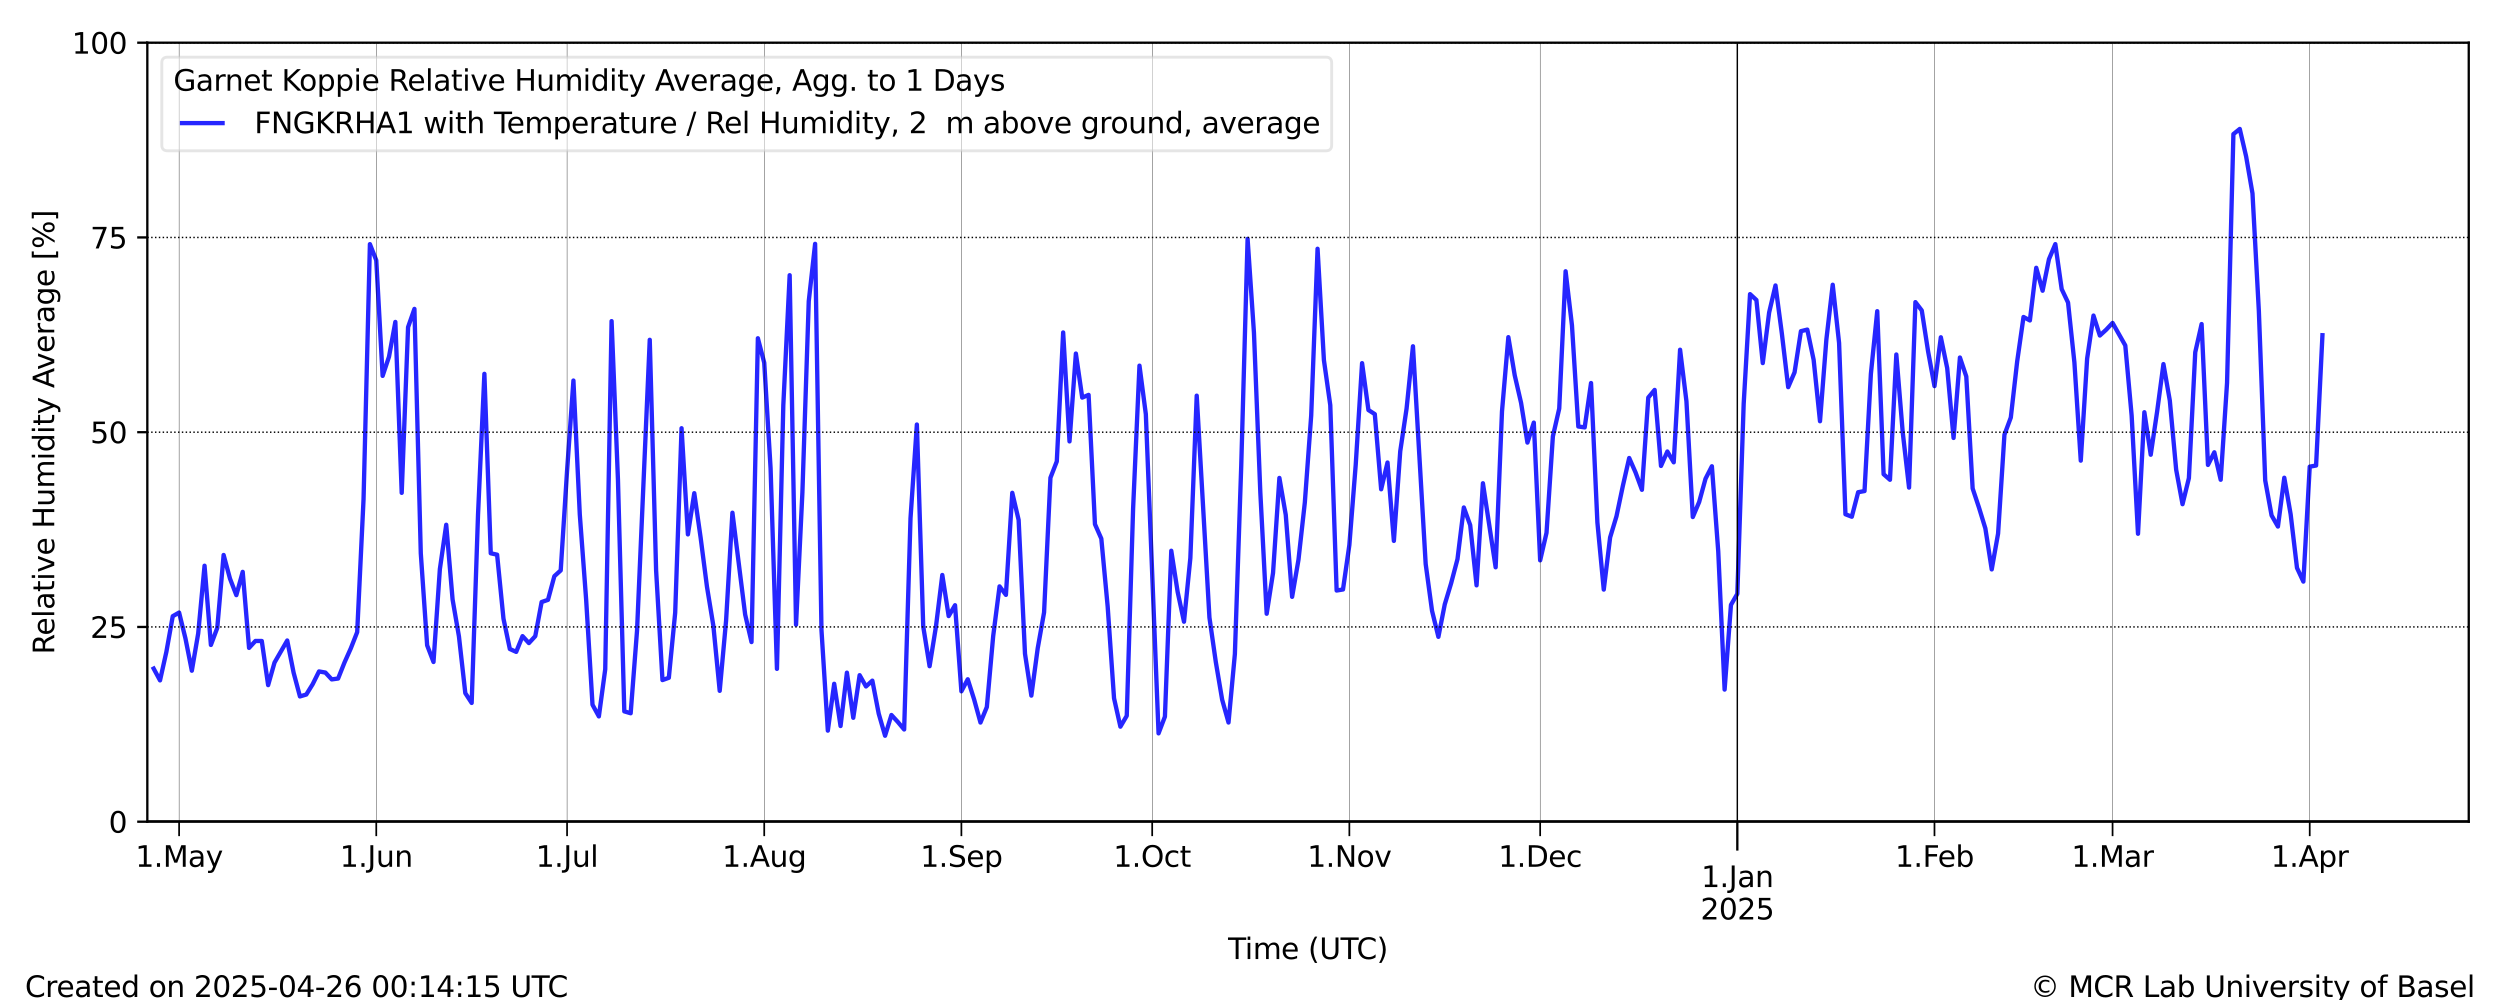 <?xml version="1.0" encoding="utf-8" standalone="no"?>
<!DOCTYPE svg PUBLIC "-//W3C//DTD SVG 1.1//EN"
  "http://www.w3.org/Graphics/SVG/1.1/DTD/svg11.dtd">
<svg xmlns:xlink="http://www.w3.org/1999/xlink" width="864pt" height="345.6pt" viewBox="0 0 864 345.6" xmlns="http://www.w3.org/2000/svg" version="1.1">
 <defs>
  <style type="text/css">*{stroke-linejoin: round; stroke-linecap: butt}</style>
 </defs>
 <g id="figure_1">
  <g id="patch_1">
   <path d="M 0 345.6 
L 864 345.6 
L 864 0 
L 0 0 
z
" style="fill: #ffffff"/>
  </g>
  <g id="axes_1">
   <g id="patch_2">
    <path d="M 50.915 283.976 
L 853.2 283.976 
L 853.2 14.76 
L 50.915 14.76 
z
" style="fill: #ffffff"/>
   </g>
   <g id="line2d_1">
    <path d="M 53.105 231.062 
L 55.303 235.137 
L 57.501 225.274 
L 59.7 212.964 
L 61.898 211.701 
L 64.096 220.668 
L 66.294 231.794 
L 68.492 218.938 
L 70.69 195.517 
L 72.888 222.893 
L 75.086 217.015 
L 77.284 191.807 
L 79.482 199.975 
L 81.68 205.68 
L 83.878 197.641 
L 86.076 223.909 
L 88.274 221.517 
L 90.472 221.528 
L 92.67 236.774 
L 94.868 228.989 
L 99.264 221.358 
L 101.462 232.444 
L 103.66 240.685 
L 105.858 240.028 
L 108.056 236.469 
L 110.254 232.047 
L 112.452 232.436 
L 114.651 234.801 
L 116.849 234.501 
L 119.047 228.98 
L 121.245 224.058 
L 123.443 218.463 
L 125.641 172.52 
L 127.839 84.379 
L 130.037 89.967 
L 132.235 129.901 
L 134.433 123.304 
L 136.631 111.27 
L 138.829 170.324 
L 141.027 113.069 
L 143.225 106.761 
L 145.423 191.215 
L 147.621 223.028 
L 149.819 228.775 
L 152.017 196.694 
L 154.215 181.365 
L 156.413 207.182 
L 158.611 219.954 
L 160.809 239.548 
L 163.007 242.93 
L 165.205 177.854 
L 167.404 129.202 
L 169.602 191.214 
L 171.8 191.698 
L 173.998 213.795 
L 176.196 224.289 
L 178.394 225.289 
L 180.592 219.854 
L 182.79 222.247 
L 184.988 219.857 
L 187.186 208.059 
L 189.384 207.307 
L 191.582 199.132 
L 193.78 197.13 
L 195.978 162.701 
L 198.176 131.523 
L 200.374 177.79 
L 202.572 207.253 
L 204.77 243.562 
L 206.968 247.589 
L 209.166 231.296 
L 211.364 110.98 
L 213.562 165.733 
L 215.76 245.844 
L 217.958 246.503 
L 220.157 217.987 
L 224.553 117.438 
L 226.751 197.152 
L 228.949 235.035 
L 231.147 234.24 
L 233.345 211.736 
L 235.543 148.002 
L 237.741 184.685 
L 239.939 170.445 
L 242.137 185.827 
L 244.335 202.832 
L 246.533 216.243 
L 248.731 238.748 
L 250.929 214.545 
L 253.127 177.201 
L 257.523 212.38 
L 259.721 221.889 
L 261.919 116.904 
L 264.117 125.358 
L 266.315 161.861 
L 268.513 231.155 
L 270.711 140.057 
L 272.909 95.114 
L 275.108 215.902 
L 277.306 170.236 
L 279.504 104.108 
L 281.702 84.275 
L 283.9 217.747 
L 286.098 252.503 
L 288.296 236.316 
L 290.494 250.908 
L 292.692 232.472 
L 294.89 248.064 
L 297.088 233.343 
L 299.286 237.235 
L 301.484 235.235 
L 303.682 246.637 
L 305.88 254.272 
L 308.078 247.11 
L 310.276 249.491 
L 312.474 252.106 
L 314.672 179.094 
L 316.87 146.718 
L 319.068 216.526 
L 321.266 230.24 
L 323.464 216.556 
L 325.662 198.723 
L 327.861 212.913 
L 330.059 209.167 
L 332.257 238.914 
L 334.455 234.758 
L 336.653 241.714 
L 338.851 249.709 
L 341.049 244.354 
L 343.247 219.807 
L 345.445 202.655 
L 347.643 205.59 
L 349.841 170.328 
L 352.039 179.707 
L 354.237 225.937 
L 356.435 240.401 
L 358.633 224.051 
L 360.831 211.653 
L 363.029 165.117 
L 365.227 159.465 
L 367.425 114.899 
L 369.623 152.547 
L 371.821 122.192 
L 374.019 137.409 
L 376.217 136.476 
L 378.415 181.164 
L 380.613 186.151 
L 382.812 209.642 
L 385.01 241.317 
L 387.208 251.132 
L 389.406 247.382 
L 391.604 175.662 
L 393.802 126.368 
L 396 143.139 
L 400.396 253.446 
L 402.594 247.672 
L 404.792 190.345 
L 406.99 204.545 
L 409.188 214.856 
L 411.386 192.861 
L 413.584 136.744 
L 417.98 213.412 
L 420.178 228.765 
L 422.376 241.802 
L 424.574 249.696 
L 426.772 226.06 
L 428.97 160.942 
L 431.168 82.569 
L 433.366 115.018 
L 435.565 170.147 
L 437.763 212.107 
L 439.961 197.995 
L 442.159 165.18 
L 444.357 177.936 
L 446.555 206.265 
L 448.753 193.438 
L 450.951 173.637 
L 453.149 143.615 
L 455.347 85.979 
L 457.545 124.476 
L 459.743 140.028 
L 461.941 204.082 
L 464.139 203.721 
L 466.337 188.357 
L 468.535 160.637 
L 470.733 125.512 
L 472.931 141.706 
L 475.129 143.118 
L 477.327 169.095 
L 479.525 159.845 
L 481.723 186.93 
L 483.921 155.968 
L 486.119 141.153 
L 488.318 119.675 
L 492.714 194.913 
L 494.912 211.103 
L 497.11 220.087 
L 499.308 208.868 
L 501.506 201.581 
L 503.704 193.239 
L 505.902 175.394 
L 508.1 181.477 
L 510.298 202.296 
L 512.496 167.014 
L 516.892 196.055 
L 519.09 142.166 
L 521.288 116.524 
L 523.486 129.701 
L 525.684 139.251 
L 527.882 152.953 
L 530.08 146.056 
L 532.278 193.654 
L 534.476 184.136 
L 536.674 150.804 
L 538.872 141.185 
L 541.07 93.758 
L 543.269 112.43 
L 545.467 147.397 
L 547.665 147.706 
L 549.863 132.381 
L 552.061 180.587 
L 554.259 203.76 
L 556.457 185.739 
L 558.655 178.426 
L 560.853 167.944 
L 563.051 158.288 
L 565.249 163.288 
L 567.447 169.277 
L 569.645 137.387 
L 571.843 134.759 
L 574.041 161.027 
L 576.239 156.043 
L 578.437 159.773 
L 580.635 120.864 
L 582.833 138.673 
L 585.031 178.685 
L 587.229 173.492 
L 589.427 165.446 
L 591.625 161.144 
L 593.823 190.556 
L 596.022 238.315 
L 598.22 209.053 
L 600.418 205.233 
L 602.616 139.567 
L 604.814 101.656 
L 607.012 103.69 
L 609.21 125.48 
L 611.408 108.022 
L 613.606 98.66 
L 615.804 115.23 
L 618.002 133.797 
L 620.2 128.689 
L 622.398 114.459 
L 624.596 113.91 
L 626.794 124.372 
L 628.992 145.574 
L 631.19 117.371 
L 633.388 98.415 
L 635.586 118.53 
L 637.784 177.726 
L 639.982 178.583 
L 642.18 170.109 
L 644.378 169.704 
L 646.576 129.223 
L 648.775 107.545 
L 650.973 163.883 
L 653.171 165.807 
L 655.369 122.518 
L 657.567 149.281 
L 659.765 168.511 
L 661.963 104.416 
L 664.161 107.291 
L 666.359 121.507 
L 668.557 133.437 
L 670.755 116.569 
L 672.953 127.232 
L 675.151 151.348 
L 677.349 123.561 
L 679.547 130.117 
L 681.745 168.814 
L 683.943 175.44 
L 686.141 182.618 
L 688.339 196.789 
L 690.537 184.401 
L 692.735 150.226 
L 694.933 144.305 
L 697.131 124.946 
L 699.329 109.552 
L 701.527 110.746 
L 703.726 92.552 
L 705.924 100.47 
L 708.122 89.58 
L 710.32 84.375 
L 712.518 99.918 
L 714.716 104.563 
L 716.914 125.281 
L 719.112 159.196 
L 721.31 123.956 
L 723.508 109.064 
L 725.706 115.955 
L 727.904 113.942 
L 730.102 111.603 
L 734.498 119.387 
L 736.696 143.645 
L 738.894 184.465 
L 741.092 142.469 
L 743.29 157.153 
L 745.488 142.329 
L 747.686 125.838 
L 749.884 138.42 
L 752.082 162.32 
L 754.28 174.246 
L 756.479 165.248 
L 758.677 121.746 
L 760.875 111.996 
L 763.073 160.675 
L 765.271 156.317 
L 767.469 165.802 
L 769.667 132.323 
L 771.865 46.346 
L 774.063 44.565 
L 776.261 54.074 
L 778.459 66.834 
L 780.657 107.428 
L 782.855 166.025 
L 785.053 178.116 
L 787.251 181.971 
L 789.449 165.112 
L 791.647 177.746 
L 793.845 196.277 
L 796.043 200.995 
L 798.241 161.276 
L 800.439 160.884 
L 802.637 115.848 
L 802.637 115.848 
" clip-path="url(#pd8e169c6ec)" style="fill: none; stroke: #0000ff; stroke-opacity: 0.85; stroke-width: 1.5; stroke-linecap: square"/>
   </g>
   <g id="matplotlib.axis_1">
    <g id="xtick_1">
     <g id="line2d_2">
      <path d="M 600.418 283.976 
L 600.418 14.76 
" clip-path="url(#pd8e169c6ec)" style="fill: none; stroke: #000000; stroke-width: 0.5; stroke-linecap: square"/>
     </g>
     <g id="line2d_3">
      <defs>
       <path id="m2dff373d04" d="M 0 0 
L 0 10 
" style="stroke: #000000; stroke-width: 0.8"/>
      </defs>
      <g>
       <use xlink:href="#m2dff373d04" x="600.418" y="283.976" style="stroke: #000000; stroke-width: 0.8"/>
      </g>
     </g>
     <g id="text_1">
      <!-- 1.Jan -->
      <g transform="translate(587.939 306.574) scale(0.1 -0.1)">
       <defs>
        <path id="DejaVuSans-31" d="M 794 531 
L 1825 531 
L 1825 4091 
L 703 3866 
L 703 4441 
L 1819 4666 
L 2450 4666 
L 2450 531 
L 3481 531 
L 3481 0 
L 794 0 
L 794 531 
z
" transform="scale(0.016)"/>
        <path id="DejaVuSans-2e" d="M 684 794 
L 1344 794 
L 1344 0 
L 684 0 
L 684 794 
z
" transform="scale(0.016)"/>
        <path id="DejaVuSans-4a" d="M 628 4666 
L 1259 4666 
L 1259 325 
Q 1259 -519 939 -900 
Q 619 -1281 -91 -1281 
L -331 -1281 
L -331 -750 
L -134 -750 
Q 284 -750 456 -515 
Q 628 -281 628 325 
L 628 4666 
z
" transform="scale(0.016)"/>
        <path id="DejaVuSans-61" d="M 2194 1759 
Q 1497 1759 1228 1600 
Q 959 1441 959 1056 
Q 959 750 1161 570 
Q 1363 391 1709 391 
Q 2188 391 2477 730 
Q 2766 1069 2766 1631 
L 2766 1759 
L 2194 1759 
z
M 3341 1997 
L 3341 0 
L 2766 0 
L 2766 531 
Q 2569 213 2275 61 
Q 1981 -91 1556 -91 
Q 1019 -91 701 211 
Q 384 513 384 1019 
Q 384 1609 779 1909 
Q 1175 2209 1959 2209 
L 2766 2209 
L 2766 2266 
Q 2766 2663 2505 2880 
Q 2244 3097 1772 3097 
Q 1472 3097 1187 3025 
Q 903 2953 641 2809 
L 641 3341 
Q 956 3463 1253 3523 
Q 1550 3584 1831 3584 
Q 2591 3584 2966 3190 
Q 3341 2797 3341 1997 
z
" transform="scale(0.016)"/>
        <path id="DejaVuSans-6e" d="M 3513 2113 
L 3513 0 
L 2938 0 
L 2938 2094 
Q 2938 2591 2744 2837 
Q 2550 3084 2163 3084 
Q 1697 3084 1428 2787 
Q 1159 2491 1159 1978 
L 1159 0 
L 581 0 
L 581 3500 
L 1159 3500 
L 1159 2956 
Q 1366 3272 1645 3428 
Q 1925 3584 2291 3584 
Q 2894 3584 3203 3211 
Q 3513 2838 3513 2113 
z
" transform="scale(0.016)"/>
       </defs>
       <use xlink:href="#DejaVuSans-31"/>
       <use xlink:href="#DejaVuSans-2e" x="63.623"/>
       <use xlink:href="#DejaVuSans-4a" x="95.41"/>
       <use xlink:href="#DejaVuSans-61" x="124.902"/>
       <use xlink:href="#DejaVuSans-6e" x="186.182"/>
      </g>
      <!-- 2025 -->
      <g transform="translate(587.693 317.772) scale(0.1 -0.1)">
       <defs>
        <path id="DejaVuSans-32" d="M 1228 531 
L 3431 531 
L 3431 0 
L 469 0 
L 469 531 
Q 828 903 1448 1529 
Q 2069 2156 2228 2338 
Q 2531 2678 2651 2914 
Q 2772 3150 2772 3378 
Q 2772 3750 2511 3984 
Q 2250 4219 1831 4219 
Q 1534 4219 1204 4116 
Q 875 4013 500 3803 
L 500 4441 
Q 881 4594 1212 4672 
Q 1544 4750 1819 4750 
Q 2544 4750 2975 4387 
Q 3406 4025 3406 3419 
Q 3406 3131 3298 2873 
Q 3191 2616 2906 2266 
Q 2828 2175 2409 1742 
Q 1991 1309 1228 531 
z
" transform="scale(0.016)"/>
        <path id="DejaVuSans-30" d="M 2034 4250 
Q 1547 4250 1301 3770 
Q 1056 3291 1056 2328 
Q 1056 1369 1301 889 
Q 1547 409 2034 409 
Q 2525 409 2770 889 
Q 3016 1369 3016 2328 
Q 3016 3291 2770 3770 
Q 2525 4250 2034 4250 
z
M 2034 4750 
Q 2819 4750 3233 4129 
Q 3647 3509 3647 2328 
Q 3647 1150 3233 529 
Q 2819 -91 2034 -91 
Q 1250 -91 836 529 
Q 422 1150 422 2328 
Q 422 3509 836 4129 
Q 1250 4750 2034 4750 
z
" transform="scale(0.016)"/>
        <path id="DejaVuSans-35" d="M 691 4666 
L 3169 4666 
L 3169 4134 
L 1269 4134 
L 1269 2991 
Q 1406 3038 1543 3061 
Q 1681 3084 1819 3084 
Q 2600 3084 3056 2656 
Q 3513 2228 3513 1497 
Q 3513 744 3044 326 
Q 2575 -91 1722 -91 
Q 1428 -91 1123 -41 
Q 819 9 494 109 
L 494 744 
Q 775 591 1075 516 
Q 1375 441 1709 441 
Q 2250 441 2565 725 
Q 2881 1009 2881 1497 
Q 2881 1984 2565 2268 
Q 2250 2553 1709 2553 
Q 1456 2553 1204 2497 
Q 953 2441 691 2322 
L 691 4666 
z
" transform="scale(0.016)"/>
       </defs>
       <use xlink:href="#DejaVuSans-32"/>
       <use xlink:href="#DejaVuSans-30" x="63.623"/>
       <use xlink:href="#DejaVuSans-32" x="127.246"/>
       <use xlink:href="#DejaVuSans-35" x="190.869"/>
      </g>
     </g>
    </g>
    <g id="xtick_2">
     <g id="line2d_4">
      <path d="M 61.898 283.976 
L 61.898 14.76 
" clip-path="url(#pd8e169c6ec)" style="fill: none; stroke: #000000; stroke-width: 0.125; stroke-linecap: square"/>
     </g>
     <g id="line2d_5">
      <defs>
       <path id="m2f9f886bcf" d="M 0 0 
L 0 5 
" style="stroke: #000000; stroke-width: 0.6"/>
      </defs>
      <g>
       <use xlink:href="#m2f9f886bcf" x="61.898" y="283.976" style="stroke: #000000; stroke-width: 0.6"/>
      </g>
     </g>
     <g id="text_2">
      <!-- 1.May -->
      <g transform="translate(46.79 299.574) scale(0.1 -0.1)">
       <defs>
        <path id="DejaVuSans-4d" d="M 628 4666 
L 1569 4666 
L 2759 1491 
L 3956 4666 
L 4897 4666 
L 4897 0 
L 4281 0 
L 4281 4097 
L 3078 897 
L 2444 897 
L 1241 4097 
L 1241 0 
L 628 0 
L 628 4666 
z
" transform="scale(0.016)"/>
        <path id="DejaVuSans-79" d="M 2059 -325 
Q 1816 -950 1584 -1140 
Q 1353 -1331 966 -1331 
L 506 -1331 
L 506 -850 
L 844 -850 
Q 1081 -850 1212 -737 
Q 1344 -625 1503 -206 
L 1606 56 
L 191 3500 
L 800 3500 
L 1894 763 
L 2988 3500 
L 3597 3500 
L 2059 -325 
z
" transform="scale(0.016)"/>
       </defs>
       <use xlink:href="#DejaVuSans-31"/>
       <use xlink:href="#DejaVuSans-2e" x="63.623"/>
       <use xlink:href="#DejaVuSans-4d" x="95.41"/>
       <use xlink:href="#DejaVuSans-61" x="181.689"/>
       <use xlink:href="#DejaVuSans-79" x="242.969"/>
      </g>
     </g>
    </g>
    <g id="xtick_3">
     <g id="line2d_6">
      <path d="M 130.037 283.976 
L 130.037 14.76 
" clip-path="url(#pd8e169c6ec)" style="fill: none; stroke: #000000; stroke-width: 0.125; stroke-linecap: square"/>
     </g>
     <g id="line2d_7">
      <g>
       <use xlink:href="#m2f9f886bcf" x="130.037" y="283.976" style="stroke: #000000; stroke-width: 0.6"/>
      </g>
     </g>
     <g id="text_3">
      <!-- 1.Jun -->
      <g transform="translate(117.454 299.574) scale(0.1 -0.1)">
       <defs>
        <path id="DejaVuSans-75" d="M 544 1381 
L 544 3500 
L 1119 3500 
L 1119 1403 
Q 1119 906 1312 657 
Q 1506 409 1894 409 
Q 2359 409 2629 706 
Q 2900 1003 2900 1516 
L 2900 3500 
L 3475 3500 
L 3475 0 
L 2900 0 
L 2900 538 
Q 2691 219 2414 64 
Q 2138 -91 1772 -91 
Q 1169 -91 856 284 
Q 544 659 544 1381 
z
M 1991 3584 
L 1991 3584 
z
" transform="scale(0.016)"/>
       </defs>
       <use xlink:href="#DejaVuSans-31"/>
       <use xlink:href="#DejaVuSans-2e" x="63.623"/>
       <use xlink:href="#DejaVuSans-4a" x="95.41"/>
       <use xlink:href="#DejaVuSans-75" x="124.902"/>
       <use xlink:href="#DejaVuSans-6e" x="188.281"/>
      </g>
     </g>
    </g>
    <g id="xtick_4">
     <g id="line2d_8">
      <path d="M 195.978 283.976 
L 195.978 14.76 
" clip-path="url(#pd8e169c6ec)" style="fill: none; stroke: #000000; stroke-width: 0.125; stroke-linecap: square"/>
     </g>
     <g id="line2d_9">
      <g>
       <use xlink:href="#m2f9f886bcf" x="195.978" y="283.976" style="stroke: #000000; stroke-width: 0.6"/>
      </g>
     </g>
     <g id="text_4">
      <!-- 1.Jul -->
      <g transform="translate(185.175 299.574) scale(0.1 -0.1)">
       <defs>
        <path id="DejaVuSans-6c" d="M 603 4863 
L 1178 4863 
L 1178 0 
L 603 0 
L 603 4863 
z
" transform="scale(0.016)"/>
       </defs>
       <use xlink:href="#DejaVuSans-31"/>
       <use xlink:href="#DejaVuSans-2e" x="63.623"/>
       <use xlink:href="#DejaVuSans-4a" x="95.41"/>
       <use xlink:href="#DejaVuSans-75" x="124.902"/>
       <use xlink:href="#DejaVuSans-6c" x="188.281"/>
      </g>
     </g>
    </g>
    <g id="xtick_5">
     <g id="line2d_10">
      <path d="M 264.117 283.976 
L 264.117 14.76 
" clip-path="url(#pd8e169c6ec)" style="fill: none; stroke: #000000; stroke-width: 0.125; stroke-linecap: square"/>
     </g>
     <g id="line2d_11">
      <g>
       <use xlink:href="#m2f9f886bcf" x="264.117" y="283.976" style="stroke: #000000; stroke-width: 0.6"/>
      </g>
     </g>
     <g id="text_5">
      <!-- 1.Aug -->
      <g transform="translate(249.584 299.574) scale(0.1 -0.1)">
       <defs>
        <path id="DejaVuSans-41" d="M 2188 4044 
L 1331 1722 
L 3047 1722 
L 2188 4044 
z
M 1831 4666 
L 2547 4666 
L 4325 0 
L 3669 0 
L 3244 1197 
L 1141 1197 
L 716 0 
L 50 0 
L 1831 4666 
z
" transform="scale(0.016)"/>
        <path id="DejaVuSans-67" d="M 2906 1791 
Q 2906 2416 2648 2759 
Q 2391 3103 1925 3103 
Q 1463 3103 1205 2759 
Q 947 2416 947 1791 
Q 947 1169 1205 825 
Q 1463 481 1925 481 
Q 2391 481 2648 825 
Q 2906 1169 2906 1791 
z
M 3481 434 
Q 3481 -459 3084 -895 
Q 2688 -1331 1869 -1331 
Q 1566 -1331 1297 -1286 
Q 1028 -1241 775 -1147 
L 775 -588 
Q 1028 -725 1275 -790 
Q 1522 -856 1778 -856 
Q 2344 -856 2625 -561 
Q 2906 -266 2906 331 
L 2906 616 
Q 2728 306 2450 153 
Q 2172 0 1784 0 
Q 1141 0 747 490 
Q 353 981 353 1791 
Q 353 2603 747 3093 
Q 1141 3584 1784 3584 
Q 2172 3584 2450 3431 
Q 2728 3278 2906 2969 
L 2906 3500 
L 3481 3500 
L 3481 434 
z
" transform="scale(0.016)"/>
       </defs>
       <use xlink:href="#DejaVuSans-31"/>
       <use xlink:href="#DejaVuSans-2e" x="63.623"/>
       <use xlink:href="#DejaVuSans-41" x="95.41"/>
       <use xlink:href="#DejaVuSans-75" x="163.818"/>
       <use xlink:href="#DejaVuSans-67" x="227.197"/>
      </g>
     </g>
    </g>
    <g id="xtick_6">
     <g id="line2d_12">
      <path d="M 332.257 283.976 
L 332.257 14.76 
" clip-path="url(#pd8e169c6ec)" style="fill: none; stroke: #000000; stroke-width: 0.125; stroke-linecap: square"/>
     </g>
     <g id="line2d_13">
      <g>
       <use xlink:href="#m2f9f886bcf" x="332.257" y="283.976" style="stroke: #000000; stroke-width: 0.6"/>
      </g>
     </g>
     <g id="text_6">
      <!-- 1.Sep -->
      <g transform="translate(318.061 299.574) scale(0.1 -0.1)">
       <defs>
        <path id="DejaVuSans-53" d="M 3425 4513 
L 3425 3897 
Q 3066 4069 2747 4153 
Q 2428 4238 2131 4238 
Q 1616 4238 1336 4038 
Q 1056 3838 1056 3469 
Q 1056 3159 1242 3001 
Q 1428 2844 1947 2747 
L 2328 2669 
Q 3034 2534 3370 2195 
Q 3706 1856 3706 1288 
Q 3706 609 3251 259 
Q 2797 -91 1919 -91 
Q 1588 -91 1214 -16 
Q 841 59 441 206 
L 441 856 
Q 825 641 1194 531 
Q 1563 422 1919 422 
Q 2459 422 2753 634 
Q 3047 847 3047 1241 
Q 3047 1584 2836 1778 
Q 2625 1972 2144 2069 
L 1759 2144 
Q 1053 2284 737 2584 
Q 422 2884 422 3419 
Q 422 4038 858 4394 
Q 1294 4750 2059 4750 
Q 2388 4750 2728 4690 
Q 3069 4631 3425 4513 
z
" transform="scale(0.016)"/>
        <path id="DejaVuSans-65" d="M 3597 1894 
L 3597 1613 
L 953 1613 
Q 991 1019 1311 708 
Q 1631 397 2203 397 
Q 2534 397 2845 478 
Q 3156 559 3463 722 
L 3463 178 
Q 3153 47 2828 -22 
Q 2503 -91 2169 -91 
Q 1331 -91 842 396 
Q 353 884 353 1716 
Q 353 2575 817 3079 
Q 1281 3584 2069 3584 
Q 2775 3584 3186 3129 
Q 3597 2675 3597 1894 
z
M 3022 2063 
Q 3016 2534 2758 2815 
Q 2500 3097 2075 3097 
Q 1594 3097 1305 2825 
Q 1016 2553 972 2059 
L 3022 2063 
z
" transform="scale(0.016)"/>
        <path id="DejaVuSans-70" d="M 1159 525 
L 1159 -1331 
L 581 -1331 
L 581 3500 
L 1159 3500 
L 1159 2969 
Q 1341 3281 1617 3432 
Q 1894 3584 2278 3584 
Q 2916 3584 3314 3078 
Q 3713 2572 3713 1747 
Q 3713 922 3314 415 
Q 2916 -91 2278 -91 
Q 1894 -91 1617 61 
Q 1341 213 1159 525 
z
M 3116 1747 
Q 3116 2381 2855 2742 
Q 2594 3103 2138 3103 
Q 1681 3103 1420 2742 
Q 1159 2381 1159 1747 
Q 1159 1113 1420 752 
Q 1681 391 2138 391 
Q 2594 391 2855 752 
Q 3116 1113 3116 1747 
z
" transform="scale(0.016)"/>
       </defs>
       <use xlink:href="#DejaVuSans-31"/>
       <use xlink:href="#DejaVuSans-2e" x="63.623"/>
       <use xlink:href="#DejaVuSans-53" x="95.41"/>
       <use xlink:href="#DejaVuSans-65" x="158.887"/>
       <use xlink:href="#DejaVuSans-70" x="220.41"/>
      </g>
     </g>
    </g>
    <g id="xtick_7">
     <g id="line2d_14">
      <path d="M 398.198 283.976 
L 398.198 14.76 
" clip-path="url(#pd8e169c6ec)" style="fill: none; stroke: #000000; stroke-width: 0.125; stroke-linecap: square"/>
     </g>
     <g id="line2d_15">
      <g>
       <use xlink:href="#m2f9f886bcf" x="398.198" y="283.976" style="stroke: #000000; stroke-width: 0.6"/>
      </g>
     </g>
     <g id="text_7">
      <!-- 1.Oct -->
      <g transform="translate(384.782 299.574) scale(0.1 -0.1)">
       <defs>
        <path id="DejaVuSans-4f" d="M 2522 4238 
Q 1834 4238 1429 3725 
Q 1025 3213 1025 2328 
Q 1025 1447 1429 934 
Q 1834 422 2522 422 
Q 3209 422 3611 934 
Q 4013 1447 4013 2328 
Q 4013 3213 3611 3725 
Q 3209 4238 2522 4238 
z
M 2522 4750 
Q 3503 4750 4090 4092 
Q 4678 3434 4678 2328 
Q 4678 1225 4090 567 
Q 3503 -91 2522 -91 
Q 1538 -91 948 565 
Q 359 1222 359 2328 
Q 359 3434 948 4092 
Q 1538 4750 2522 4750 
z
" transform="scale(0.016)"/>
        <path id="DejaVuSans-63" d="M 3122 3366 
L 3122 2828 
Q 2878 2963 2633 3030 
Q 2388 3097 2138 3097 
Q 1578 3097 1268 2742 
Q 959 2388 959 1747 
Q 959 1106 1268 751 
Q 1578 397 2138 397 
Q 2388 397 2633 464 
Q 2878 531 3122 666 
L 3122 134 
Q 2881 22 2623 -34 
Q 2366 -91 2075 -91 
Q 1284 -91 818 406 
Q 353 903 353 1747 
Q 353 2603 823 3093 
Q 1294 3584 2113 3584 
Q 2378 3584 2631 3529 
Q 2884 3475 3122 3366 
z
" transform="scale(0.016)"/>
        <path id="DejaVuSans-74" d="M 1172 4494 
L 1172 3500 
L 2356 3500 
L 2356 3053 
L 1172 3053 
L 1172 1153 
Q 1172 725 1289 603 
Q 1406 481 1766 481 
L 2356 481 
L 2356 0 
L 1766 0 
Q 1100 0 847 248 
Q 594 497 594 1153 
L 594 3053 
L 172 3053 
L 172 3500 
L 594 3500 
L 594 4494 
L 1172 4494 
z
" transform="scale(0.016)"/>
       </defs>
       <use xlink:href="#DejaVuSans-31"/>
       <use xlink:href="#DejaVuSans-2e" x="63.623"/>
       <use xlink:href="#DejaVuSans-4f" x="95.41"/>
       <use xlink:href="#DejaVuSans-63" x="174.121"/>
       <use xlink:href="#DejaVuSans-74" x="229.102"/>
      </g>
     </g>
    </g>
    <g id="xtick_8">
     <g id="line2d_16">
      <path d="M 466.337 283.976 
L 466.337 14.76 
" clip-path="url(#pd8e169c6ec)" style="fill: none; stroke: #000000; stroke-width: 0.125; stroke-linecap: square"/>
     </g>
     <g id="line2d_17">
      <g>
       <use xlink:href="#m2f9f886bcf" x="466.337" y="283.976" style="stroke: #000000; stroke-width: 0.6"/>
      </g>
     </g>
     <g id="text_8">
      <!-- 1.Nov -->
      <g transform="translate(451.807 299.574) scale(0.1 -0.1)">
       <defs>
        <path id="DejaVuSans-4e" d="M 628 4666 
L 1478 4666 
L 3547 763 
L 3547 4666 
L 4159 4666 
L 4159 0 
L 3309 0 
L 1241 3903 
L 1241 0 
L 628 0 
L 628 4666 
z
" transform="scale(0.016)"/>
        <path id="DejaVuSans-6f" d="M 1959 3097 
Q 1497 3097 1228 2736 
Q 959 2375 959 1747 
Q 959 1119 1226 758 
Q 1494 397 1959 397 
Q 2419 397 2687 759 
Q 2956 1122 2956 1747 
Q 2956 2369 2687 2733 
Q 2419 3097 1959 3097 
z
M 1959 3584 
Q 2709 3584 3137 3096 
Q 3566 2609 3566 1747 
Q 3566 888 3137 398 
Q 2709 -91 1959 -91 
Q 1206 -91 779 398 
Q 353 888 353 1747 
Q 353 2609 779 3096 
Q 1206 3584 1959 3584 
z
" transform="scale(0.016)"/>
        <path id="DejaVuSans-76" d="M 191 3500 
L 800 3500 
L 1894 563 
L 2988 3500 
L 3597 3500 
L 2284 0 
L 1503 0 
L 191 3500 
z
" transform="scale(0.016)"/>
       </defs>
       <use xlink:href="#DejaVuSans-31"/>
       <use xlink:href="#DejaVuSans-2e" x="63.623"/>
       <use xlink:href="#DejaVuSans-4e" x="95.41"/>
       <use xlink:href="#DejaVuSans-6f" x="170.215"/>
       <use xlink:href="#DejaVuSans-76" x="231.396"/>
      </g>
     </g>
    </g>
    <g id="xtick_9">
     <g id="line2d_18">
      <path d="M 532.278 283.976 
L 532.278 14.76 
" clip-path="url(#pd8e169c6ec)" style="fill: none; stroke: #000000; stroke-width: 0.125; stroke-linecap: square"/>
     </g>
     <g id="line2d_19">
      <g>
       <use xlink:href="#m2f9f886bcf" x="532.278" y="283.976" style="stroke: #000000; stroke-width: 0.6"/>
      </g>
     </g>
     <g id="text_9">
      <!-- 1.Dec -->
      <g transform="translate(517.832 299.574) scale(0.1 -0.1)">
       <defs>
        <path id="DejaVuSans-44" d="M 1259 4147 
L 1259 519 
L 2022 519 
Q 2988 519 3436 956 
Q 3884 1394 3884 2338 
Q 3884 3275 3436 3711 
Q 2988 4147 2022 4147 
L 1259 4147 
z
M 628 4666 
L 1925 4666 
Q 3281 4666 3915 4102 
Q 4550 3538 4550 2338 
Q 4550 1131 3912 565 
Q 3275 0 1925 0 
L 628 0 
L 628 4666 
z
" transform="scale(0.016)"/>
       </defs>
       <use xlink:href="#DejaVuSans-31"/>
       <use xlink:href="#DejaVuSans-2e" x="63.623"/>
       <use xlink:href="#DejaVuSans-44" x="95.41"/>
       <use xlink:href="#DejaVuSans-65" x="172.412"/>
       <use xlink:href="#DejaVuSans-63" x="233.936"/>
      </g>
     </g>
    </g>
    <g id="xtick_10">
     <g id="line2d_20">
      <path d="M 668.557 283.976 
L 668.557 14.76 
" clip-path="url(#pd8e169c6ec)" style="fill: none; stroke: #000000; stroke-width: 0.125; stroke-linecap: square"/>
     </g>
     <g id="line2d_21">
      <g>
       <use xlink:href="#m2f9f886bcf" x="668.557" y="283.976" style="stroke: #000000; stroke-width: 0.6"/>
      </g>
     </g>
     <g id="text_10">
      <!-- 1.Feb -->
      <g transform="translate(654.935 299.574) scale(0.1 -0.1)">
       <defs>
        <path id="DejaVuSans-46" d="M 628 4666 
L 3309 4666 
L 3309 4134 
L 1259 4134 
L 1259 2759 
L 3109 2759 
L 3109 2228 
L 1259 2228 
L 1259 0 
L 628 0 
L 628 4666 
z
" transform="scale(0.016)"/>
        <path id="DejaVuSans-62" d="M 3116 1747 
Q 3116 2381 2855 2742 
Q 2594 3103 2138 3103 
Q 1681 3103 1420 2742 
Q 1159 2381 1159 1747 
Q 1159 1113 1420 752 
Q 1681 391 2138 391 
Q 2594 391 2855 752 
Q 3116 1113 3116 1747 
z
M 1159 2969 
Q 1341 3281 1617 3432 
Q 1894 3584 2278 3584 
Q 2916 3584 3314 3078 
Q 3713 2572 3713 1747 
Q 3713 922 3314 415 
Q 2916 -91 2278 -91 
Q 1894 -91 1617 61 
Q 1341 213 1159 525 
L 1159 0 
L 581 0 
L 581 4863 
L 1159 4863 
L 1159 2969 
z
" transform="scale(0.016)"/>
       </defs>
       <use xlink:href="#DejaVuSans-31"/>
       <use xlink:href="#DejaVuSans-2e" x="63.623"/>
       <use xlink:href="#DejaVuSans-46" x="95.41"/>
       <use xlink:href="#DejaVuSans-65" x="147.43"/>
       <use xlink:href="#DejaVuSans-62" x="208.953"/>
      </g>
     </g>
    </g>
    <g id="xtick_11">
     <g id="line2d_22">
      <path d="M 730.102 283.976 
L 730.102 14.76 
" clip-path="url(#pd8e169c6ec)" style="fill: none; stroke: #000000; stroke-width: 0.125; stroke-linecap: square"/>
     </g>
     <g id="line2d_23">
      <g>
       <use xlink:href="#m2f9f886bcf" x="730.102" y="283.976" style="stroke: #000000; stroke-width: 0.6"/>
      </g>
     </g>
     <g id="text_11">
      <!-- 1.Mar -->
      <g transform="translate(715.898 299.574) scale(0.1 -0.1)">
       <defs>
        <path id="DejaVuSans-72" d="M 2631 2963 
Q 2534 3019 2420 3045 
Q 2306 3072 2169 3072 
Q 1681 3072 1420 2755 
Q 1159 2438 1159 1844 
L 1159 0 
L 581 0 
L 581 3500 
L 1159 3500 
L 1159 2956 
Q 1341 3275 1631 3429 
Q 1922 3584 2338 3584 
Q 2397 3584 2469 3576 
Q 2541 3569 2628 3553 
L 2631 2963 
z
" transform="scale(0.016)"/>
       </defs>
       <use xlink:href="#DejaVuSans-31"/>
       <use xlink:href="#DejaVuSans-2e" x="63.623"/>
       <use xlink:href="#DejaVuSans-4d" x="95.41"/>
       <use xlink:href="#DejaVuSans-61" x="181.689"/>
       <use xlink:href="#DejaVuSans-72" x="242.969"/>
      </g>
     </g>
    </g>
    <g id="xtick_12">
     <g id="line2d_24">
      <path d="M 798.241 283.976 
L 798.241 14.76 
" clip-path="url(#pd8e169c6ec)" style="fill: none; stroke: #000000; stroke-width: 0.125; stroke-linecap: square"/>
     </g>
     <g id="line2d_25">
      <g>
       <use xlink:href="#m2f9f886bcf" x="798.241" y="283.976" style="stroke: #000000; stroke-width: 0.6"/>
      </g>
     </g>
     <g id="text_12">
      <!-- 1.Apr -->
      <g transform="translate(784.821 299.574) scale(0.1 -0.1)">
       <use xlink:href="#DejaVuSans-31"/>
       <use xlink:href="#DejaVuSans-2e" x="63.623"/>
       <use xlink:href="#DejaVuSans-41" x="95.41"/>
       <use xlink:href="#DejaVuSans-70" x="163.818"/>
       <use xlink:href="#DejaVuSans-72" x="227.295"/>
      </g>
     </g>
    </g>
    <g id="text_13">
     <!-- Time (UTC) -->
     <g transform="translate(424.422 331.45) scale(0.1 -0.1)">
      <defs>
       <path id="DejaVuSans-54" d="M -19 4666 
L 3928 4666 
L 3928 4134 
L 2272 4134 
L 2272 0 
L 1638 0 
L 1638 4134 
L -19 4134 
L -19 4666 
z
" transform="scale(0.016)"/>
       <path id="DejaVuSans-69" d="M 603 3500 
L 1178 3500 
L 1178 0 
L 603 0 
L 603 3500 
z
M 603 4863 
L 1178 4863 
L 1178 4134 
L 603 4134 
L 603 4863 
z
" transform="scale(0.016)"/>
       <path id="DejaVuSans-6d" d="M 3328 2828 
Q 3544 3216 3844 3400 
Q 4144 3584 4550 3584 
Q 5097 3584 5394 3201 
Q 5691 2819 5691 2113 
L 5691 0 
L 5113 0 
L 5113 2094 
Q 5113 2597 4934 2840 
Q 4756 3084 4391 3084 
Q 3944 3084 3684 2787 
Q 3425 2491 3425 1978 
L 3425 0 
L 2847 0 
L 2847 2094 
Q 2847 2600 2669 2842 
Q 2491 3084 2119 3084 
Q 1678 3084 1418 2786 
Q 1159 2488 1159 1978 
L 1159 0 
L 581 0 
L 581 3500 
L 1159 3500 
L 1159 2956 
Q 1356 3278 1631 3431 
Q 1906 3584 2284 3584 
Q 2666 3584 2933 3390 
Q 3200 3197 3328 2828 
z
" transform="scale(0.016)"/>
       <path id="DejaVuSans-20" transform="scale(0.016)"/>
       <path id="DejaVuSans-28" d="M 1984 4856 
Q 1566 4138 1362 3434 
Q 1159 2731 1159 2009 
Q 1159 1288 1364 580 
Q 1569 -128 1984 -844 
L 1484 -844 
Q 1016 -109 783 600 
Q 550 1309 550 2009 
Q 550 2706 781 3412 
Q 1013 4119 1484 4856 
L 1984 4856 
z
" transform="scale(0.016)"/>
       <path id="DejaVuSans-55" d="M 556 4666 
L 1191 4666 
L 1191 1831 
Q 1191 1081 1462 751 
Q 1734 422 2344 422 
Q 2950 422 3222 751 
Q 3494 1081 3494 1831 
L 3494 4666 
L 4128 4666 
L 4128 1753 
Q 4128 841 3676 375 
Q 3225 -91 2344 -91 
Q 1459 -91 1007 375 
Q 556 841 556 1753 
L 556 4666 
z
" transform="scale(0.016)"/>
       <path id="DejaVuSans-43" d="M 4122 4306 
L 4122 3641 
Q 3803 3938 3442 4084 
Q 3081 4231 2675 4231 
Q 1875 4231 1450 3742 
Q 1025 3253 1025 2328 
Q 1025 1406 1450 917 
Q 1875 428 2675 428 
Q 3081 428 3442 575 
Q 3803 722 4122 1019 
L 4122 359 
Q 3791 134 3420 21 
Q 3050 -91 2638 -91 
Q 1578 -91 968 557 
Q 359 1206 359 2328 
Q 359 3453 968 4101 
Q 1578 4750 2638 4750 
Q 3056 4750 3426 4639 
Q 3797 4528 4122 4306 
z
" transform="scale(0.016)"/>
       <path id="DejaVuSans-29" d="M 513 4856 
L 1013 4856 
Q 1481 4119 1714 3412 
Q 1947 2706 1947 2009 
Q 1947 1309 1714 600 
Q 1481 -109 1013 -844 
L 513 -844 
Q 928 -128 1133 580 
Q 1338 1288 1338 2009 
Q 1338 2731 1133 3434 
Q 928 4138 513 4856 
z
" transform="scale(0.016)"/>
      </defs>
      <use xlink:href="#DejaVuSans-54"/>
      <use xlink:href="#DejaVuSans-69" x="57.959"/>
      <use xlink:href="#DejaVuSans-6d" x="85.742"/>
      <use xlink:href="#DejaVuSans-65" x="183.154"/>
      <use xlink:href="#DejaVuSans-20" x="244.678"/>
      <use xlink:href="#DejaVuSans-28" x="276.465"/>
      <use xlink:href="#DejaVuSans-55" x="315.479"/>
      <use xlink:href="#DejaVuSans-54" x="388.672"/>
      <use xlink:href="#DejaVuSans-43" x="443.881"/>
      <use xlink:href="#DejaVuSans-29" x="513.705"/>
     </g>
    </g>
   </g>
   <g id="matplotlib.axis_2">
    <g id="ytick_1">
     <g id="line2d_26">
      <path d="M 50.915 283.976 
L 853.2 283.976 
" clip-path="url(#pd8e169c6ec)" style="fill: none; stroke-dasharray: 0.5,0.825; stroke-dashoffset: 0; stroke: #000000; stroke-width: 0.5"/>
     </g>
     <g id="line2d_27">
      <defs>
       <path id="m421c611971" d="M 0 0 
L -3.5 0 
" style="stroke: #000000; stroke-width: 0.8"/>
      </defs>
      <g>
       <use xlink:href="#m421c611971" x="50.915" y="283.976" style="stroke: #000000; stroke-width: 0.8"/>
      </g>
     </g>
     <g id="text_14">
      <!-- 0 -->
      <g transform="translate(37.553 287.775) scale(0.1 -0.1)">
       <use xlink:href="#DejaVuSans-30"/>
      </g>
     </g>
    </g>
    <g id="ytick_2">
     <g id="line2d_28">
      <path d="M 50.915 216.672 
L 853.2 216.672 
" clip-path="url(#pd8e169c6ec)" style="fill: none; stroke-dasharray: 0.5,0.825; stroke-dashoffset: 0; stroke: #000000; stroke-width: 0.5"/>
     </g>
     <g id="line2d_29">
      <g>
       <use xlink:href="#m421c611971" x="50.915" y="216.672" style="stroke: #000000; stroke-width: 0.8"/>
      </g>
     </g>
     <g id="text_15">
      <!-- 25 -->
      <g transform="translate(31.19 220.471) scale(0.1 -0.1)">
       <use xlink:href="#DejaVuSans-32"/>
       <use xlink:href="#DejaVuSans-35" x="63.623"/>
      </g>
     </g>
    </g>
    <g id="ytick_3">
     <g id="line2d_30">
      <path d="M 50.915 149.368 
L 853.2 149.368 
" clip-path="url(#pd8e169c6ec)" style="fill: none; stroke-dasharray: 0.5,0.825; stroke-dashoffset: 0; stroke: #000000; stroke-width: 0.5"/>
     </g>
     <g id="line2d_31">
      <g>
       <use xlink:href="#m421c611971" x="50.915" y="149.368" style="stroke: #000000; stroke-width: 0.8"/>
      </g>
     </g>
     <g id="text_16">
      <!-- 50 -->
      <g transform="translate(31.19 153.167) scale(0.1 -0.1)">
       <use xlink:href="#DejaVuSans-35"/>
       <use xlink:href="#DejaVuSans-30" x="63.623"/>
      </g>
     </g>
    </g>
    <g id="ytick_4">
     <g id="line2d_32">
      <path d="M 50.915 82.064 
L 853.2 82.064 
" clip-path="url(#pd8e169c6ec)" style="fill: none; stroke-dasharray: 0.5,0.825; stroke-dashoffset: 0; stroke: #000000; stroke-width: 0.5"/>
     </g>
     <g id="line2d_33">
      <g>
       <use xlink:href="#m421c611971" x="50.915" y="82.064" style="stroke: #000000; stroke-width: 0.8"/>
      </g>
     </g>
     <g id="text_17">
      <!-- 75 -->
      <g transform="translate(31.19 85.863) scale(0.1 -0.1)">
       <defs>
        <path id="DejaVuSans-37" d="M 525 4666 
L 3525 4666 
L 3525 4397 
L 1831 0 
L 1172 0 
L 2766 4134 
L 525 4134 
L 525 4666 
z
" transform="scale(0.016)"/>
       </defs>
       <use xlink:href="#DejaVuSans-37"/>
       <use xlink:href="#DejaVuSans-35" x="63.623"/>
      </g>
     </g>
    </g>
    <g id="ytick_5">
     <g id="line2d_34">
      <path d="M 50.915 14.76 
L 853.2 14.76 
" clip-path="url(#pd8e169c6ec)" style="fill: none; stroke-dasharray: 0.5,0.825; stroke-dashoffset: 0; stroke: #000000; stroke-width: 0.5"/>
     </g>
     <g id="line2d_35">
      <g>
       <use xlink:href="#m421c611971" x="50.915" y="14.76" style="stroke: #000000; stroke-width: 0.8"/>
      </g>
     </g>
     <g id="text_18">
      <!-- 100 -->
      <g transform="translate(24.828 18.559) scale(0.1 -0.1)">
       <use xlink:href="#DejaVuSans-31"/>
       <use xlink:href="#DejaVuSans-30" x="63.623"/>
       <use xlink:href="#DejaVuSans-30" x="127.246"/>
      </g>
     </g>
    </g>
    <g id="text_19">
     <!-- Relative Humidity Average [%] -->
     <g transform="translate(18.748 226.155) rotate(-90) scale(0.1 -0.1)">
      <defs>
       <path id="DejaVuSans-52" d="M 2841 2188 
Q 3044 2119 3236 1894 
Q 3428 1669 3622 1275 
L 4263 0 
L 3584 0 
L 2988 1197 
Q 2756 1666 2539 1819 
Q 2322 1972 1947 1972 
L 1259 1972 
L 1259 0 
L 628 0 
L 628 4666 
L 2053 4666 
Q 2853 4666 3247 4331 
Q 3641 3997 3641 3322 
Q 3641 2881 3436 2590 
Q 3231 2300 2841 2188 
z
M 1259 4147 
L 1259 2491 
L 2053 2491 
Q 2509 2491 2742 2702 
Q 2975 2913 2975 3322 
Q 2975 3731 2742 3939 
Q 2509 4147 2053 4147 
L 1259 4147 
z
" transform="scale(0.016)"/>
       <path id="DejaVuSans-48" d="M 628 4666 
L 1259 4666 
L 1259 2753 
L 3553 2753 
L 3553 4666 
L 4184 4666 
L 4184 0 
L 3553 0 
L 3553 2222 
L 1259 2222 
L 1259 0 
L 628 0 
L 628 4666 
z
" transform="scale(0.016)"/>
       <path id="DejaVuSans-64" d="M 2906 2969 
L 2906 4863 
L 3481 4863 
L 3481 0 
L 2906 0 
L 2906 525 
Q 2725 213 2448 61 
Q 2172 -91 1784 -91 
Q 1150 -91 751 415 
Q 353 922 353 1747 
Q 353 2572 751 3078 
Q 1150 3584 1784 3584 
Q 2172 3584 2448 3432 
Q 2725 3281 2906 2969 
z
M 947 1747 
Q 947 1113 1208 752 
Q 1469 391 1925 391 
Q 2381 391 2643 752 
Q 2906 1113 2906 1747 
Q 2906 2381 2643 2742 
Q 2381 3103 1925 3103 
Q 1469 3103 1208 2742 
Q 947 2381 947 1747 
z
" transform="scale(0.016)"/>
       <path id="DejaVuSans-5b" d="M 550 4863 
L 1875 4863 
L 1875 4416 
L 1125 4416 
L 1125 -397 
L 1875 -397 
L 1875 -844 
L 550 -844 
L 550 4863 
z
" transform="scale(0.016)"/>
       <path id="DejaVuSans-25" d="M 4653 2053 
Q 4381 2053 4226 1822 
Q 4072 1591 4072 1178 
Q 4072 772 4226 539 
Q 4381 306 4653 306 
Q 4919 306 5073 539 
Q 5228 772 5228 1178 
Q 5228 1588 5073 1820 
Q 4919 2053 4653 2053 
z
M 4653 2450 
Q 5147 2450 5437 2106 
Q 5728 1763 5728 1178 
Q 5728 594 5436 251 
Q 5144 -91 4653 -91 
Q 4153 -91 3862 251 
Q 3572 594 3572 1178 
Q 3572 1766 3864 2108 
Q 4156 2450 4653 2450 
z
M 1428 4353 
Q 1159 4353 1004 4120 
Q 850 3888 850 3481 
Q 850 3069 1003 2837 
Q 1156 2606 1428 2606 
Q 1700 2606 1854 2837 
Q 2009 3069 2009 3481 
Q 2009 3884 1853 4118 
Q 1697 4353 1428 4353 
z
M 4250 4750 
L 4750 4750 
L 1831 -91 
L 1331 -91 
L 4250 4750 
z
M 1428 4750 
Q 1922 4750 2215 4408 
Q 2509 4066 2509 3481 
Q 2509 2891 2217 2550 
Q 1925 2209 1428 2209 
Q 931 2209 642 2551 
Q 353 2894 353 3481 
Q 353 4063 643 4406 
Q 934 4750 1428 4750 
z
" transform="scale(0.016)"/>
       <path id="DejaVuSans-5d" d="M 1947 4863 
L 1947 -844 
L 622 -844 
L 622 -397 
L 1369 -397 
L 1369 4416 
L 622 4416 
L 622 4863 
L 1947 4863 
z
" transform="scale(0.016)"/>
      </defs>
      <use xlink:href="#DejaVuSans-52"/>
      <use xlink:href="#DejaVuSans-65" x="64.982"/>
      <use xlink:href="#DejaVuSans-6c" x="126.506"/>
      <use xlink:href="#DejaVuSans-61" x="154.289"/>
      <use xlink:href="#DejaVuSans-74" x="215.568"/>
      <use xlink:href="#DejaVuSans-69" x="254.777"/>
      <use xlink:href="#DejaVuSans-76" x="282.561"/>
      <use xlink:href="#DejaVuSans-65" x="341.74"/>
      <use xlink:href="#DejaVuSans-20" x="403.264"/>
      <use xlink:href="#DejaVuSans-48" x="435.051"/>
      <use xlink:href="#DejaVuSans-75" x="510.246"/>
      <use xlink:href="#DejaVuSans-6d" x="573.625"/>
      <use xlink:href="#DejaVuSans-69" x="671.037"/>
      <use xlink:href="#DejaVuSans-64" x="698.82"/>
      <use xlink:href="#DejaVuSans-69" x="762.297"/>
      <use xlink:href="#DejaVuSans-74" x="790.08"/>
      <use xlink:href="#DejaVuSans-79" x="829.289"/>
      <use xlink:href="#DejaVuSans-20" x="888.469"/>
      <use xlink:href="#DejaVuSans-41" x="920.256"/>
      <use xlink:href="#DejaVuSans-76" x="982.789"/>
      <use xlink:href="#DejaVuSans-65" x="1041.969"/>
      <use xlink:href="#DejaVuSans-72" x="1103.492"/>
      <use xlink:href="#DejaVuSans-61" x="1144.605"/>
      <use xlink:href="#DejaVuSans-67" x="1205.885"/>
      <use xlink:href="#DejaVuSans-65" x="1269.361"/>
      <use xlink:href="#DejaVuSans-20" x="1330.885"/>
      <use xlink:href="#DejaVuSans-5b" x="1362.672"/>
      <use xlink:href="#DejaVuSans-25" x="1401.686"/>
      <use xlink:href="#DejaVuSans-5d" x="1496.705"/>
     </g>
    </g>
   </g>
   <g id="line2d_36">
    <path d="M 50.915 283.976 
L 853.2 283.976 
" clip-path="url(#pd8e169c6ec)" style="fill: none; stroke: #000000; stroke-linecap: square"/>
   </g>
   <g id="patch_3">
    <path d="M 50.915 283.976 
L 50.915 14.76 
" style="fill: none; stroke: #000000; stroke-width: 0.8; stroke-linejoin: miter; stroke-linecap: square"/>
   </g>
   <g id="patch_4">
    <path d="M 853.2 283.976 
L 853.2 14.76 
" style="fill: none; stroke: #000000; stroke-width: 0.8; stroke-linejoin: miter; stroke-linecap: square"/>
   </g>
   <g id="patch_5">
    <path d="M 50.915 283.976 
L 853.2 283.976 
" style="fill: none; stroke: #000000; stroke-width: 0.8; stroke-linejoin: miter; stroke-linecap: square"/>
   </g>
   <g id="patch_6">
    <path d="M 50.915 14.76 
L 853.2 14.76 
" style="fill: none; stroke: #000000; stroke-width: 0.8; stroke-linejoin: miter; stroke-linecap: square"/>
   </g>
   <g id="legend_1">
    <g id="patch_7">
     <path d="M 57.915 52.116 
L 458.223 52.116 
Q 460.223 52.116 460.223 50.116 
L 460.223 21.76 
Q 460.223 19.76 458.223 19.76 
L 57.915 19.76 
Q 55.915 19.76 55.915 21.76 
L 55.915 50.116 
Q 55.915 52.116 57.915 52.116 
z
" style="fill: #ffffff; opacity: 0.5; stroke: #cccccc; stroke-linejoin: miter"/>
    </g>
    <g id="text_20">
     <!-- Garnet Koppie Relative Humidity Average, Agg. to 1 Days -->
     <g transform="translate(59.915 31.358) scale(0.1 -0.1)">
      <defs>
       <path id="DejaVuSans-47" d="M 3809 666 
L 3809 1919 
L 2778 1919 
L 2778 2438 
L 4434 2438 
L 4434 434 
Q 4069 175 3628 42 
Q 3188 -91 2688 -91 
Q 1594 -91 976 548 
Q 359 1188 359 2328 
Q 359 3472 976 4111 
Q 1594 4750 2688 4750 
Q 3144 4750 3555 4637 
Q 3966 4525 4313 4306 
L 4313 3634 
Q 3963 3931 3569 4081 
Q 3175 4231 2741 4231 
Q 1884 4231 1454 3753 
Q 1025 3275 1025 2328 
Q 1025 1384 1454 906 
Q 1884 428 2741 428 
Q 3075 428 3337 486 
Q 3600 544 3809 666 
z
" transform="scale(0.016)"/>
       <path id="DejaVuSans-4b" d="M 628 4666 
L 1259 4666 
L 1259 2694 
L 3353 4666 
L 4166 4666 
L 1850 2491 
L 4331 0 
L 3500 0 
L 1259 2247 
L 1259 0 
L 628 0 
L 628 4666 
z
" transform="scale(0.016)"/>
       <path id="DejaVuSans-2c" d="M 750 794 
L 1409 794 
L 1409 256 
L 897 -744 
L 494 -744 
L 750 256 
L 750 794 
z
" transform="scale(0.016)"/>
       <path id="DejaVuSans-73" d="M 2834 3397 
L 2834 2853 
Q 2591 2978 2328 3040 
Q 2066 3103 1784 3103 
Q 1356 3103 1142 2972 
Q 928 2841 928 2578 
Q 928 2378 1081 2264 
Q 1234 2150 1697 2047 
L 1894 2003 
Q 2506 1872 2764 1633 
Q 3022 1394 3022 966 
Q 3022 478 2636 193 
Q 2250 -91 1575 -91 
Q 1294 -91 989 -36 
Q 684 19 347 128 
L 347 722 
Q 666 556 975 473 
Q 1284 391 1588 391 
Q 1994 391 2212 530 
Q 2431 669 2431 922 
Q 2431 1156 2273 1281 
Q 2116 1406 1581 1522 
L 1381 1569 
Q 847 1681 609 1914 
Q 372 2147 372 2553 
Q 372 3047 722 3315 
Q 1072 3584 1716 3584 
Q 2034 3584 2315 3537 
Q 2597 3491 2834 3397 
z
" transform="scale(0.016)"/>
      </defs>
      <use xlink:href="#DejaVuSans-47"/>
      <use xlink:href="#DejaVuSans-61" x="77.49"/>
      <use xlink:href="#DejaVuSans-72" x="138.77"/>
      <use xlink:href="#DejaVuSans-6e" x="178.133"/>
      <use xlink:href="#DejaVuSans-65" x="241.512"/>
      <use xlink:href="#DejaVuSans-74" x="303.035"/>
      <use xlink:href="#DejaVuSans-20" x="342.244"/>
      <use xlink:href="#DejaVuSans-4b" x="374.031"/>
      <use xlink:href="#DejaVuSans-6f" x="434.607"/>
      <use xlink:href="#DejaVuSans-70" x="495.789"/>
      <use xlink:href="#DejaVuSans-70" x="559.266"/>
      <use xlink:href="#DejaVuSans-69" x="622.742"/>
      <use xlink:href="#DejaVuSans-65" x="650.525"/>
      <use xlink:href="#DejaVuSans-20" x="712.049"/>
      <use xlink:href="#DejaVuSans-52" x="743.836"/>
      <use xlink:href="#DejaVuSans-65" x="808.818"/>
      <use xlink:href="#DejaVuSans-6c" x="870.342"/>
      <use xlink:href="#DejaVuSans-61" x="898.125"/>
      <use xlink:href="#DejaVuSans-74" x="959.404"/>
      <use xlink:href="#DejaVuSans-69" x="998.613"/>
      <use xlink:href="#DejaVuSans-76" x="1026.396"/>
      <use xlink:href="#DejaVuSans-65" x="1085.576"/>
      <use xlink:href="#DejaVuSans-20" x="1147.1"/>
      <use xlink:href="#DejaVuSans-48" x="1178.887"/>
      <use xlink:href="#DejaVuSans-75" x="1254.082"/>
      <use xlink:href="#DejaVuSans-6d" x="1317.461"/>
      <use xlink:href="#DejaVuSans-69" x="1414.873"/>
      <use xlink:href="#DejaVuSans-64" x="1442.656"/>
      <use xlink:href="#DejaVuSans-69" x="1506.133"/>
      <use xlink:href="#DejaVuSans-74" x="1533.916"/>
      <use xlink:href="#DejaVuSans-79" x="1573.125"/>
      <use xlink:href="#DejaVuSans-20" x="1632.305"/>
      <use xlink:href="#DejaVuSans-41" x="1664.092"/>
      <use xlink:href="#DejaVuSans-76" x="1726.625"/>
      <use xlink:href="#DejaVuSans-65" x="1785.805"/>
      <use xlink:href="#DejaVuSans-72" x="1847.328"/>
      <use xlink:href="#DejaVuSans-61" x="1888.441"/>
      <use xlink:href="#DejaVuSans-67" x="1949.721"/>
      <use xlink:href="#DejaVuSans-65" x="2013.197"/>
      <use xlink:href="#DejaVuSans-2c" x="2074.721"/>
      <use xlink:href="#DejaVuSans-20" x="2106.508"/>
      <use xlink:href="#DejaVuSans-41" x="2138.295"/>
      <use xlink:href="#DejaVuSans-67" x="2206.703"/>
      <use xlink:href="#DejaVuSans-67" x="2270.18"/>
      <use xlink:href="#DejaVuSans-2e" x="2333.656"/>
      <use xlink:href="#DejaVuSans-20" x="2365.443"/>
      <use xlink:href="#DejaVuSans-74" x="2397.23"/>
      <use xlink:href="#DejaVuSans-6f" x="2436.439"/>
      <use xlink:href="#DejaVuSans-20" x="2497.621"/>
      <use xlink:href="#DejaVuSans-31" x="2529.408"/>
      <use xlink:href="#DejaVuSans-20" x="2593.031"/>
      <use xlink:href="#DejaVuSans-44" x="2624.818"/>
      <use xlink:href="#DejaVuSans-61" x="2701.82"/>
      <use xlink:href="#DejaVuSans-79" x="2763.1"/>
      <use xlink:href="#DejaVuSans-73" x="2822.279"/>
     </g>
    </g>
    <g id="line2d_37">
     <path d="M 62.915 42.537 
L 76.915 42.537 
" style="fill: none; stroke: #0000ff; stroke-opacity: 0.85; stroke-width: 1.5; stroke-linecap: square"/>
    </g>
    <g id="text_21">
     <!-- FNGKRHA1 with Temperature / Rel Humidity, 2  m above ground, average -->
     <g transform="translate(87.915 46.037) scale(0.1 -0.1)">
      <defs>
       <path id="DejaVuSans-77" d="M 269 3500 
L 844 3500 
L 1563 769 
L 2278 3500 
L 2956 3500 
L 3675 769 
L 4391 3500 
L 4966 3500 
L 4050 0 
L 3372 0 
L 2619 2869 
L 1863 0 
L 1184 0 
L 269 3500 
z
" transform="scale(0.016)"/>
       <path id="DejaVuSans-68" d="M 3513 2113 
L 3513 0 
L 2938 0 
L 2938 2094 
Q 2938 2591 2744 2837 
Q 2550 3084 2163 3084 
Q 1697 3084 1428 2787 
Q 1159 2491 1159 1978 
L 1159 0 
L 581 0 
L 581 4863 
L 1159 4863 
L 1159 2956 
Q 1366 3272 1645 3428 
Q 1925 3584 2291 3584 
Q 2894 3584 3203 3211 
Q 3513 2838 3513 2113 
z
" transform="scale(0.016)"/>
       <path id="DejaVuSans-2f" d="M 1625 4666 
L 2156 4666 
L 531 -594 
L 0 -594 
L 1625 4666 
z
" transform="scale(0.016)"/>
      </defs>
      <use xlink:href="#DejaVuSans-46"/>
      <use xlink:href="#DejaVuSans-4e" x="57.52"/>
      <use xlink:href="#DejaVuSans-47" x="132.324"/>
      <use xlink:href="#DejaVuSans-4b" x="209.814"/>
      <use xlink:href="#DejaVuSans-52" x="275.391"/>
      <use xlink:href="#DejaVuSans-48" x="344.873"/>
      <use xlink:href="#DejaVuSans-41" x="420.068"/>
      <use xlink:href="#DejaVuSans-31" x="488.477"/>
      <use xlink:href="#DejaVuSans-20" x="552.1"/>
      <use xlink:href="#DejaVuSans-77" x="583.887"/>
      <use xlink:href="#DejaVuSans-69" x="665.674"/>
      <use xlink:href="#DejaVuSans-74" x="693.457"/>
      <use xlink:href="#DejaVuSans-68" x="732.666"/>
      <use xlink:href="#DejaVuSans-20" x="796.045"/>
      <use xlink:href="#DejaVuSans-54" x="827.832"/>
      <use xlink:href="#DejaVuSans-65" x="871.916"/>
      <use xlink:href="#DejaVuSans-6d" x="933.439"/>
      <use xlink:href="#DejaVuSans-70" x="1030.852"/>
      <use xlink:href="#DejaVuSans-65" x="1094.328"/>
      <use xlink:href="#DejaVuSans-72" x="1155.852"/>
      <use xlink:href="#DejaVuSans-61" x="1196.965"/>
      <use xlink:href="#DejaVuSans-74" x="1258.244"/>
      <use xlink:href="#DejaVuSans-75" x="1297.453"/>
      <use xlink:href="#DejaVuSans-72" x="1360.832"/>
      <use xlink:href="#DejaVuSans-65" x="1399.695"/>
      <use xlink:href="#DejaVuSans-20" x="1461.219"/>
      <use xlink:href="#DejaVuSans-2f" x="1493.006"/>
      <use xlink:href="#DejaVuSans-20" x="1526.697"/>
      <use xlink:href="#DejaVuSans-52" x="1558.484"/>
      <use xlink:href="#DejaVuSans-65" x="1623.467"/>
      <use xlink:href="#DejaVuSans-6c" x="1684.99"/>
      <use xlink:href="#DejaVuSans-20" x="1712.773"/>
      <use xlink:href="#DejaVuSans-48" x="1744.561"/>
      <use xlink:href="#DejaVuSans-75" x="1819.756"/>
      <use xlink:href="#DejaVuSans-6d" x="1883.135"/>
      <use xlink:href="#DejaVuSans-69" x="1980.547"/>
      <use xlink:href="#DejaVuSans-64" x="2008.33"/>
      <use xlink:href="#DejaVuSans-69" x="2071.807"/>
      <use xlink:href="#DejaVuSans-74" x="2099.59"/>
      <use xlink:href="#DejaVuSans-79" x="2138.799"/>
      <use xlink:href="#DejaVuSans-2c" x="2197.979"/>
      <use xlink:href="#DejaVuSans-20" x="2229.766"/>
      <use xlink:href="#DejaVuSans-32" x="2261.553"/>
      <use xlink:href="#DejaVuSans-20" x="2325.176"/>
      <use xlink:href="#DejaVuSans-20" x="2356.963"/>
      <use xlink:href="#DejaVuSans-6d" x="2388.75"/>
      <use xlink:href="#DejaVuSans-20" x="2486.162"/>
      <use xlink:href="#DejaVuSans-61" x="2517.949"/>
      <use xlink:href="#DejaVuSans-62" x="2579.229"/>
      <use xlink:href="#DejaVuSans-6f" x="2642.705"/>
      <use xlink:href="#DejaVuSans-76" x="2703.887"/>
      <use xlink:href="#DejaVuSans-65" x="2763.066"/>
      <use xlink:href="#DejaVuSans-20" x="2824.59"/>
      <use xlink:href="#DejaVuSans-67" x="2856.377"/>
      <use xlink:href="#DejaVuSans-72" x="2919.854"/>
      <use xlink:href="#DejaVuSans-6f" x="2958.717"/>
      <use xlink:href="#DejaVuSans-75" x="3019.898"/>
      <use xlink:href="#DejaVuSans-6e" x="3083.277"/>
      <use xlink:href="#DejaVuSans-64" x="3146.656"/>
      <use xlink:href="#DejaVuSans-2c" x="3210.133"/>
      <use xlink:href="#DejaVuSans-20" x="3241.92"/>
      <use xlink:href="#DejaVuSans-61" x="3273.707"/>
      <use xlink:href="#DejaVuSans-76" x="3334.986"/>
      <use xlink:href="#DejaVuSans-65" x="3394.166"/>
      <use xlink:href="#DejaVuSans-72" x="3455.689"/>
      <use xlink:href="#DejaVuSans-61" x="3496.803"/>
      <use xlink:href="#DejaVuSans-67" x="3558.082"/>
      <use xlink:href="#DejaVuSans-65" x="3621.559"/>
     </g>
    </g>
   </g>
  </g>
  <g id="text_22">
   <g id="patch_8">
    <path d="M 8.64 352.638 
L 196.231 352.638 
Q 202.231 352.638 202.231 346.638 
L 202.231 336.96 
Q 202.231 330.96 196.231 330.96 
L 8.64 330.96 
Q 2.64 330.96 2.64 336.96 
L 2.64 346.638 
Q 2.64 352.638 8.64 352.638 
z
" style="fill: #ffffff; stroke: #ffffff; stroke-linejoin: miter"/>
   </g>
   <!-- Created on 2025-04-26 00:14:15 UTC -->
   <g transform="translate(8.64 344.558) scale(0.1 -0.1)">
    <defs>
     <path id="DejaVuSans-2d" d="M 313 2009 
L 1997 2009 
L 1997 1497 
L 313 1497 
L 313 2009 
z
" transform="scale(0.016)"/>
     <path id="DejaVuSans-34" d="M 2419 4116 
L 825 1625 
L 2419 1625 
L 2419 4116 
z
M 2253 4666 
L 3047 4666 
L 3047 1625 
L 3713 1625 
L 3713 1100 
L 3047 1100 
L 3047 0 
L 2419 0 
L 2419 1100 
L 313 1100 
L 313 1709 
L 2253 4666 
z
" transform="scale(0.016)"/>
     <path id="DejaVuSans-36" d="M 2113 2584 
Q 1688 2584 1439 2293 
Q 1191 2003 1191 1497 
Q 1191 994 1439 701 
Q 1688 409 2113 409 
Q 2538 409 2786 701 
Q 3034 994 3034 1497 
Q 3034 2003 2786 2293 
Q 2538 2584 2113 2584 
z
M 3366 4563 
L 3366 3988 
Q 3128 4100 2886 4159 
Q 2644 4219 2406 4219 
Q 1781 4219 1451 3797 
Q 1122 3375 1075 2522 
Q 1259 2794 1537 2939 
Q 1816 3084 2150 3084 
Q 2853 3084 3261 2657 
Q 3669 2231 3669 1497 
Q 3669 778 3244 343 
Q 2819 -91 2113 -91 
Q 1303 -91 875 529 
Q 447 1150 447 2328 
Q 447 3434 972 4092 
Q 1497 4750 2381 4750 
Q 2619 4750 2861 4703 
Q 3103 4656 3366 4563 
z
" transform="scale(0.016)"/>
     <path id="DejaVuSans-3a" d="M 750 794 
L 1409 794 
L 1409 0 
L 750 0 
L 750 794 
z
M 750 3309 
L 1409 3309 
L 1409 2516 
L 750 2516 
L 750 3309 
z
" transform="scale(0.016)"/>
    </defs>
    <use xlink:href="#DejaVuSans-43"/>
    <use xlink:href="#DejaVuSans-72" x="69.824"/>
    <use xlink:href="#DejaVuSans-65" x="108.688"/>
    <use xlink:href="#DejaVuSans-61" x="170.211"/>
    <use xlink:href="#DejaVuSans-74" x="231.49"/>
    <use xlink:href="#DejaVuSans-65" x="270.699"/>
    <use xlink:href="#DejaVuSans-64" x="332.223"/>
    <use xlink:href="#DejaVuSans-20" x="395.699"/>
    <use xlink:href="#DejaVuSans-6f" x="427.486"/>
    <use xlink:href="#DejaVuSans-6e" x="488.668"/>
    <use xlink:href="#DejaVuSans-20" x="552.047"/>
    <use xlink:href="#DejaVuSans-32" x="583.834"/>
    <use xlink:href="#DejaVuSans-30" x="647.457"/>
    <use xlink:href="#DejaVuSans-32" x="711.08"/>
    <use xlink:href="#DejaVuSans-35" x="774.703"/>
    <use xlink:href="#DejaVuSans-2d" x="838.326"/>
    <use xlink:href="#DejaVuSans-30" x="874.41"/>
    <use xlink:href="#DejaVuSans-34" x="938.033"/>
    <use xlink:href="#DejaVuSans-2d" x="1001.656"/>
    <use xlink:href="#DejaVuSans-32" x="1037.74"/>
    <use xlink:href="#DejaVuSans-36" x="1101.363"/>
    <use xlink:href="#DejaVuSans-20" x="1164.986"/>
    <use xlink:href="#DejaVuSans-30" x="1196.773"/>
    <use xlink:href="#DejaVuSans-30" x="1260.396"/>
    <use xlink:href="#DejaVuSans-3a" x="1324.02"/>
    <use xlink:href="#DejaVuSans-31" x="1357.711"/>
    <use xlink:href="#DejaVuSans-34" x="1421.334"/>
    <use xlink:href="#DejaVuSans-3a" x="1484.957"/>
    <use xlink:href="#DejaVuSans-31" x="1518.648"/>
    <use xlink:href="#DejaVuSans-35" x="1582.271"/>
    <use xlink:href="#DejaVuSans-20" x="1645.895"/>
    <use xlink:href="#DejaVuSans-55" x="1677.682"/>
    <use xlink:href="#DejaVuSans-54" x="1750.875"/>
    <use xlink:href="#DejaVuSans-43" x="1806.084"/>
   </g>
  </g>
  <g id="text_23">
   <g id="patch_9">
    <path d="M 701.649 352.638 
L 855.36 352.638 
Q 861.36 352.638 861.36 346.638 
L 861.36 336.96 
Q 861.36 330.96 855.36 330.96 
L 701.649 330.96 
Q 695.649 330.96 695.649 336.96 
L 695.649 346.638 
Q 695.649 352.638 701.649 352.638 
z
" style="fill: #ffffff; stroke: #ffffff; stroke-linejoin: miter"/>
   </g>
   <!-- © MCR Lab University of Basel -->
   <g transform="translate(701.649 344.558) scale(0.1 -0.1)">
    <defs>
     <path id="DejaVuSans-a9" d="M 3200 4641 
Q 3675 4641 4086 4469 
Q 4497 4297 4838 3956 
Q 5178 3616 5347 3206 
Q 5516 2797 5516 2316 
Q 5516 1841 5347 1433 
Q 5178 1025 4838 684 
Q 4497 344 4086 172 
Q 3675 0 3200 0 
Q 2725 0 2314 172 
Q 1903 344 1563 684 
Q 1222 1025 1053 1433 
Q 884 1841 884 2316 
Q 884 2797 1053 3206 
Q 1222 3616 1563 3956 
Q 1903 4297 2314 4469 
Q 2725 4641 3200 4641 
z
M 3200 4319 
Q 2791 4319 2437 4172 
Q 2084 4025 1791 3731 
Q 1497 3438 1347 3080 
Q 1197 2722 1197 2316 
Q 1197 1913 1347 1558 
Q 1497 1203 1791 909 
Q 2084 616 2437 467 
Q 2791 319 3200 319 
Q 3613 319 3967 467 
Q 4322 616 4616 909 
Q 4906 1200 5051 1553 
Q 5197 1906 5197 2316 
Q 5197 2731 5050 3086 
Q 4903 3441 4616 3731 
Q 4322 4025 3967 4172 
Q 3613 4319 3200 4319 
z
M 4134 3553 
L 4134 3150 
Q 3928 3253 3725 3303 
Q 3522 3353 3316 3353 
Q 2850 3353 2589 3079 
Q 2328 2806 2328 2316 
Q 2328 1819 2595 1547 
Q 2863 1275 3347 1275 
Q 3547 1275 3737 1323 
Q 3928 1372 4134 1478 
L 4134 1081 
Q 3925 991 3711 947 
Q 3497 903 3278 903 
Q 2603 903 2211 1284 
Q 1819 1666 1819 2316 
Q 1819 2969 2211 3347 
Q 2603 3725 3278 3725 
Q 3506 3725 3718 3681 
Q 3931 3638 4134 3553 
z
" transform="scale(0.016)"/>
     <path id="DejaVuSans-4c" d="M 628 4666 
L 1259 4666 
L 1259 531 
L 3531 531 
L 3531 0 
L 628 0 
L 628 4666 
z
" transform="scale(0.016)"/>
     <path id="DejaVuSans-66" d="M 2375 4863 
L 2375 4384 
L 1825 4384 
Q 1516 4384 1395 4259 
Q 1275 4134 1275 3809 
L 1275 3500 
L 2222 3500 
L 2222 3053 
L 1275 3053 
L 1275 0 
L 697 0 
L 697 3053 
L 147 3053 
L 147 3500 
L 697 3500 
L 697 3744 
Q 697 4328 969 4595 
Q 1241 4863 1831 4863 
L 2375 4863 
z
" transform="scale(0.016)"/>
     <path id="DejaVuSans-42" d="M 1259 2228 
L 1259 519 
L 2272 519 
Q 2781 519 3026 730 
Q 3272 941 3272 1375 
Q 3272 1813 3026 2020 
Q 2781 2228 2272 2228 
L 1259 2228 
z
M 1259 4147 
L 1259 2741 
L 2194 2741 
Q 2656 2741 2882 2914 
Q 3109 3088 3109 3444 
Q 3109 3797 2882 3972 
Q 2656 4147 2194 4147 
L 1259 4147 
z
M 628 4666 
L 2241 4666 
Q 2963 4666 3353 4366 
Q 3744 4066 3744 3513 
Q 3744 3084 3544 2831 
Q 3344 2578 2956 2516 
Q 3422 2416 3680 2098 
Q 3938 1781 3938 1306 
Q 3938 681 3513 340 
Q 3088 0 2303 0 
L 628 0 
L 628 4666 
z
" transform="scale(0.016)"/>
    </defs>
    <use xlink:href="#DejaVuSans-a9"/>
    <use xlink:href="#DejaVuSans-20" x="100"/>
    <use xlink:href="#DejaVuSans-4d" x="131.787"/>
    <use xlink:href="#DejaVuSans-43" x="218.066"/>
    <use xlink:href="#DejaVuSans-52" x="287.891"/>
    <use xlink:href="#DejaVuSans-20" x="357.373"/>
    <use xlink:href="#DejaVuSans-4c" x="389.16"/>
    <use xlink:href="#DejaVuSans-61" x="444.873"/>
    <use xlink:href="#DejaVuSans-62" x="506.152"/>
    <use xlink:href="#DejaVuSans-20" x="569.629"/>
    <use xlink:href="#DejaVuSans-55" x="601.416"/>
    <use xlink:href="#DejaVuSans-6e" x="674.609"/>
    <use xlink:href="#DejaVuSans-69" x="737.988"/>
    <use xlink:href="#DejaVuSans-76" x="765.771"/>
    <use xlink:href="#DejaVuSans-65" x="824.951"/>
    <use xlink:href="#DejaVuSans-72" x="886.475"/>
    <use xlink:href="#DejaVuSans-73" x="927.588"/>
    <use xlink:href="#DejaVuSans-69" x="979.688"/>
    <use xlink:href="#DejaVuSans-74" x="1007.471"/>
    <use xlink:href="#DejaVuSans-79" x="1046.68"/>
    <use xlink:href="#DejaVuSans-20" x="1105.859"/>
    <use xlink:href="#DejaVuSans-6f" x="1137.646"/>
    <use xlink:href="#DejaVuSans-66" x="1198.828"/>
    <use xlink:href="#DejaVuSans-20" x="1234.033"/>
    <use xlink:href="#DejaVuSans-42" x="1265.82"/>
    <use xlink:href="#DejaVuSans-61" x="1334.424"/>
    <use xlink:href="#DejaVuSans-73" x="1395.703"/>
    <use xlink:href="#DejaVuSans-65" x="1447.803"/>
    <use xlink:href="#DejaVuSans-6c" x="1509.326"/>
   </g>
  </g>
 </g>
 <defs>
  <clipPath id="pd8e169c6ec">
   <rect x="50.915" y="14.76" width="802.285" height="269.216"/>
  </clipPath>
 </defs>
</svg>

